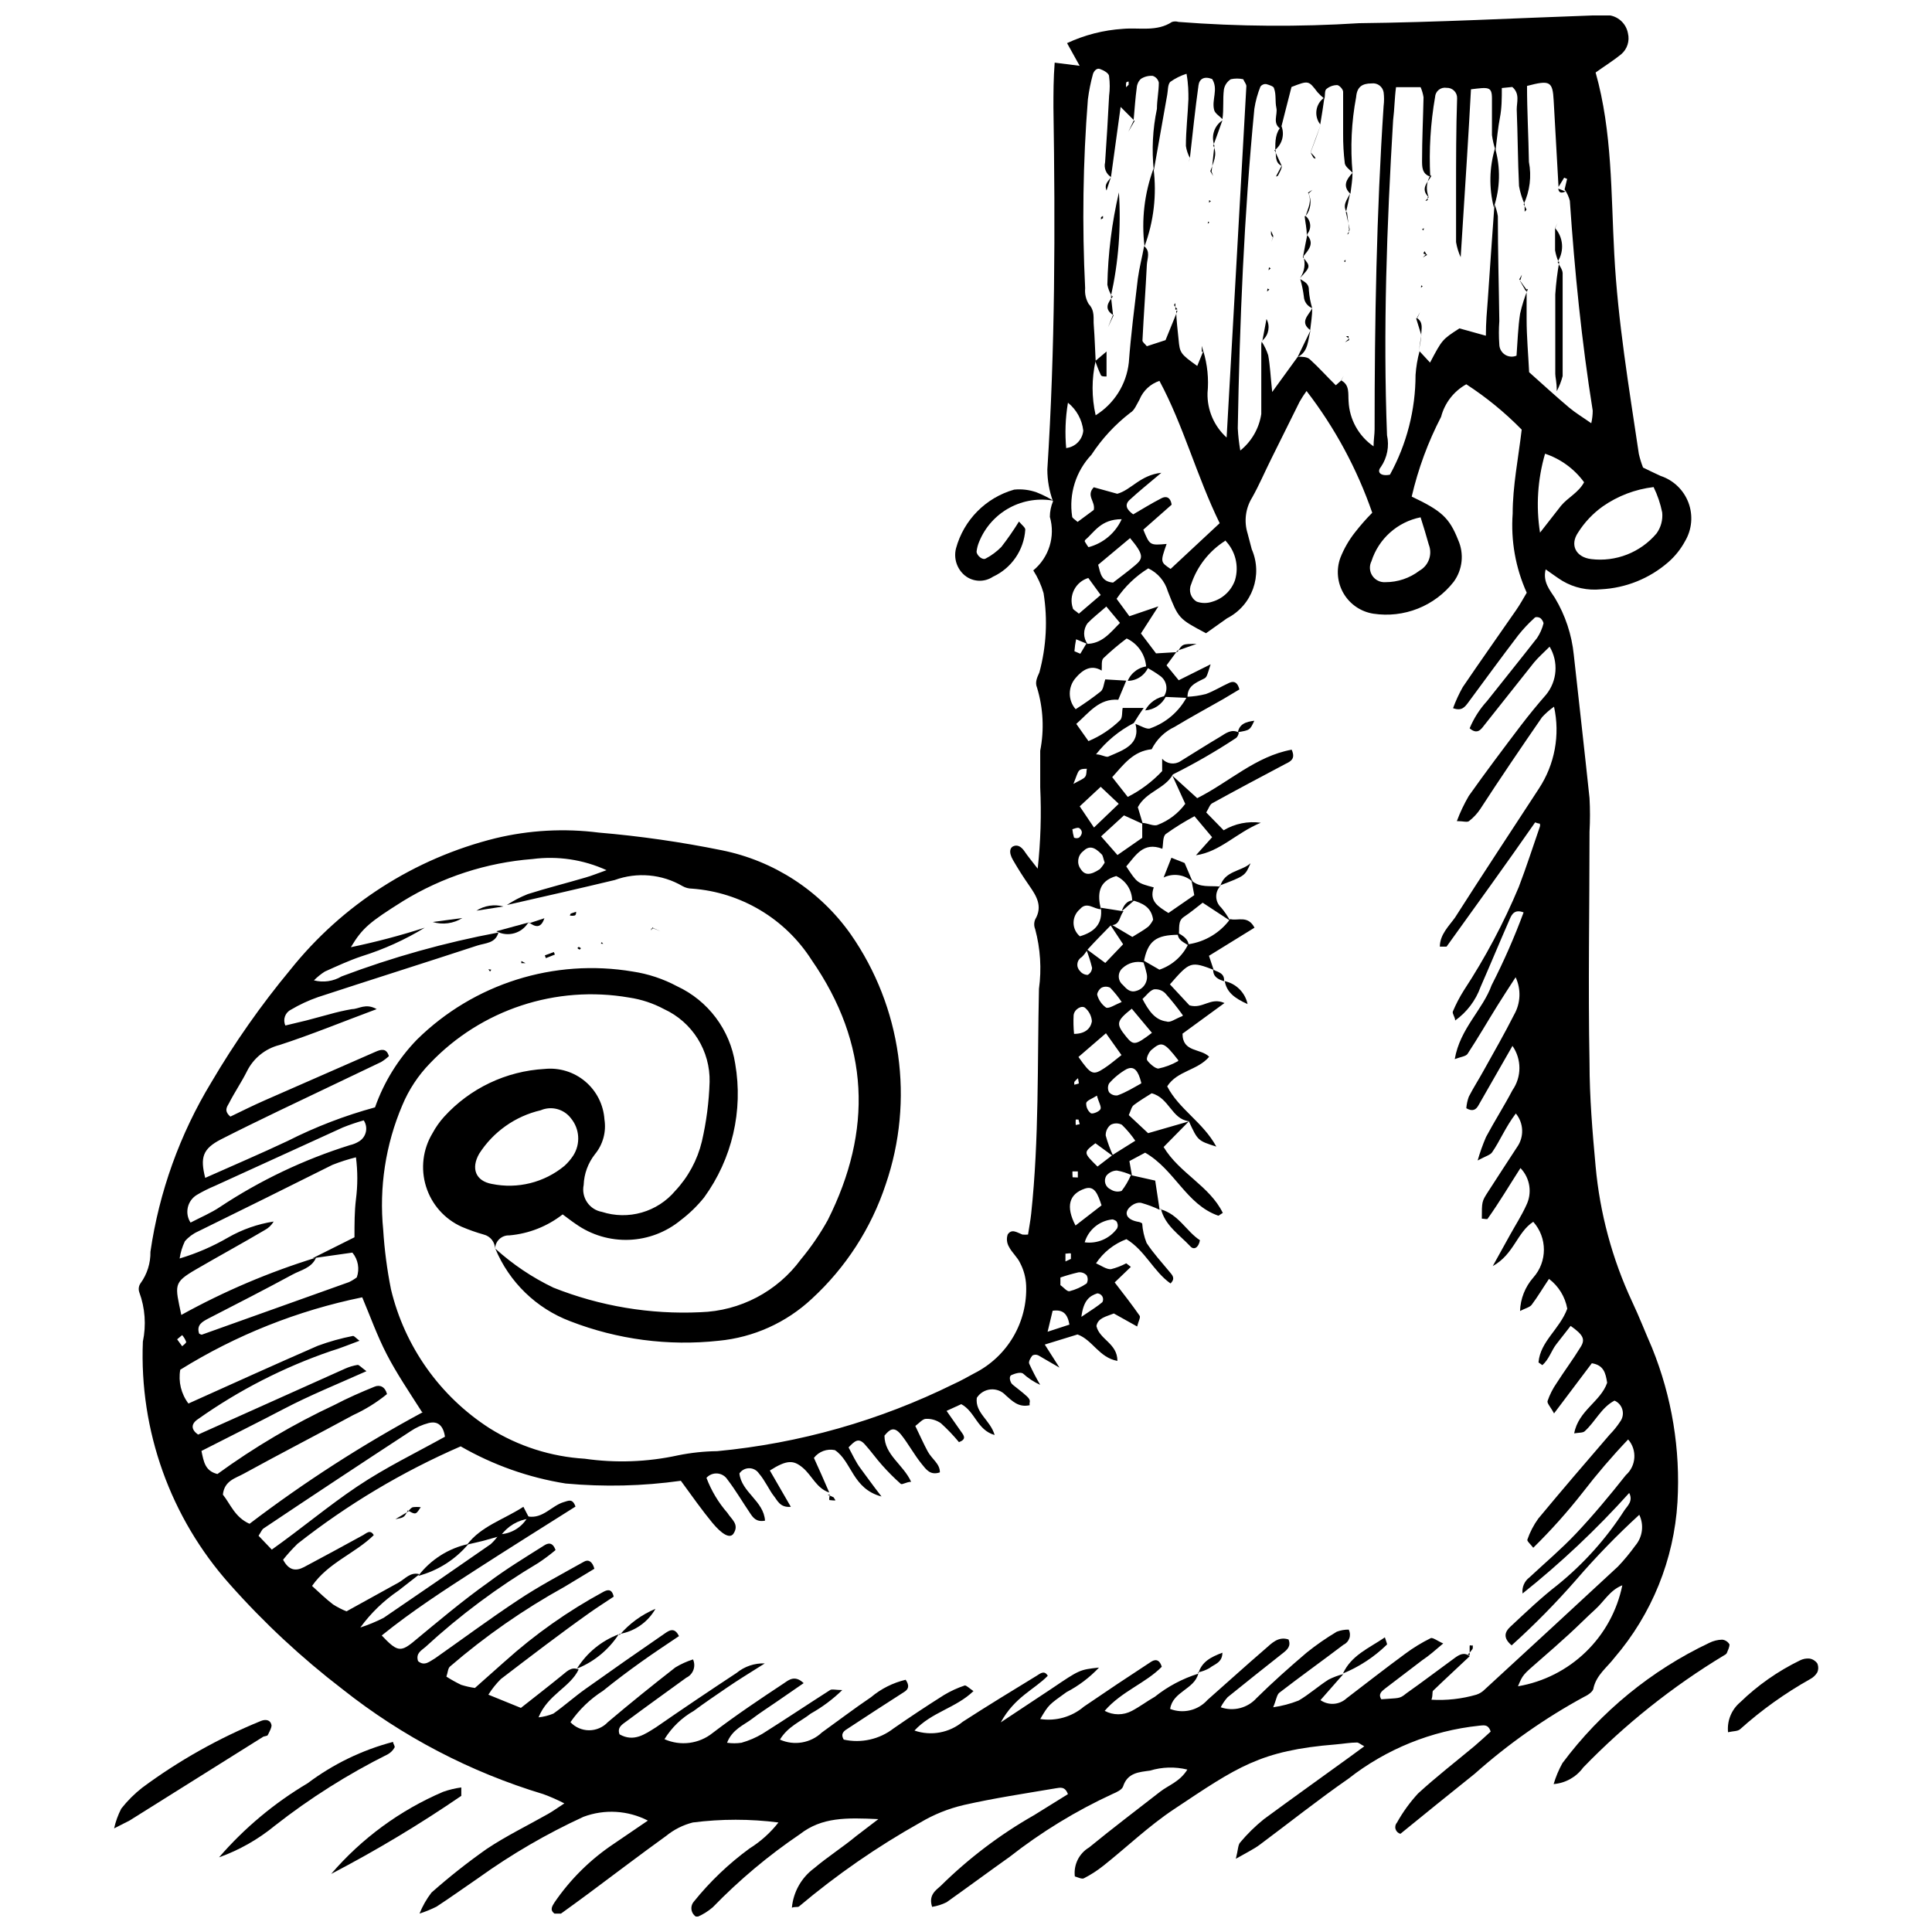 <?xml version="1.0" encoding="UTF-8"?>
<!-- Uploaded to: SVG Repo, www.svgrepo.com, Generator: SVG Repo Mixer Tools -->
<svg width="800px" height="800px" version="1.1" viewBox="144 144 512 512" xmlns="http://www.w3.org/2000/svg">
 <defs>
  <clipPath id="a">
   <path d="m180 148.09h413v503.81h-413z"/>
  </clipPath>
 </defs>
 <g clip-path="url(#a)">
  <path d="m275.2 475.01c0.004-1.82-1.238-3.402-3.004-3.84-1.988-0.562-3.938-1.25-5.84-2.059-4.531-2.035-7.973-5.918-9.449-10.664-1.48-4.742-0.855-9.891 1.719-14.145 0.84-1.562 1.867-3.019 3.059-4.34 6.875-7.559 16.441-12.113 26.645-12.68 3.894-0.402 7.789 0.801 10.777 3.328 2.992 2.531 4.824 6.168 5.078 10.074 0.512 3.277-0.398 6.617-2.504 9.18-1.844 2.34-2.894 5.203-3.004 8.176-0.324 1.59 0.004 3.242 0.918 4.582 0.91 1.344 2.324 2.258 3.922 2.539 3.422 1.102 7.094 1.164 10.551 0.172 3.457-0.992 6.543-2.984 8.863-5.734 3.445-3.672 5.883-8.176 7.062-13.07 1.203-5.188 1.891-10.477 2.059-15.801 0.09-4.043-1.008-8.023-3.152-11.453-2.144-3.43-5.246-6.156-8.918-7.848-2.879-1.543-6.004-2.578-9.234-3.059-19.398-3.367-39.199 3.164-52.789 17.41-3.129 3.211-5.621 6.988-7.344 11.125-4.438 10.414-6.18 21.777-5.062 33.043 0.332 5.289 1.02 10.547 2.059 15.742 3.637 15.188 13.004 28.383 26.145 36.824 7.594 4.754 16.258 7.527 25.199 8.066 8.219 1.18 16.586 0.879 24.699-0.891 3.422-0.695 6.906-1.07 10.402-1.113 21.805-2.062 43.051-8.098 62.691-17.801 1.891-0.836 3.672-1.891 5.562-2.894v0.004c4.254-2.168 7.801-5.508 10.219-9.629 2.414-4.121 3.598-8.852 3.406-13.625-0.09-2.035-0.621-4.027-1.555-5.84-0.723-1.613-2.227-2.836-3.004-4.394-0.57-0.977-0.691-2.152-0.336-3.227 1.059-1.668 2.559-0.5 3.894 0 0.5 0.051 1.004 0.051 1.504 0 0.277-1.891 0.668-3.84 0.836-5.562 2.113-19.805 1.613-39.66 2.059-59.52h-0.004c0.73-5.297 0.387-10.688-1-15.855-0.34-0.816-0.34-1.738 0-2.559 2.059-3.504 0.332-6.231-1.559-8.957s-2.949-4.449-4.285-6.731-0.777-3.559 0.391-3.84c1.168-0.277 2.059 0.613 2.727 1.613 0.668 1 1.668 2.227 3.394 4.449v0.004c0.781-7.164 1.004-14.383 0.668-21.582v-9.68c1.09-5.547 0.805-11.277-0.836-16.688-0.613-1.445 0-2.672 0.613-4.062 1.855-6.848 2.234-14.016 1.109-21.023-0.609-2.125-1.527-4.148-2.723-6.008 4.164-3.43 5.891-9.004 4.394-14.188 0.004-1.414 0.289-2.812 0.832-4.113-0.992-2.711-1.5-5.574-1.5-8.457 2.059-31.984 2.113-63.969 1.613-95.957 0-3.781 0-7.621 0.332-11.848l6.621 0.836-3.34-6.008c4.656-2.172 9.672-3.453 14.797-3.785 4.34-0.391 8.957 0.836 13.016-1.836h0.004c0.559-0.172 1.16-0.172 1.723 0 15.918 1.23 31.906 1.344 47.84 0.336 20.523-0.223 41.441-1.336 62.133-2.059 1.461-0.18 2.938-0.18 4.394 0 2.406 0.445 4.285 2.324 4.731 4.727 0.504 2.043-0.184 4.195-1.781 5.562-2.059 1.668-4.285 3.059-6.785 4.84 4.449 15.742 4.062 32.039 4.949 48.172 0.945 17.801 3.894 35.324 6.508 52.902 0.281 1.23 0.652 2.441 1.113 3.617 1.5 0.723 3.059 1.5 4.672 2.227v-0.004c3.406 1.133 6.117 3.746 7.371 7.106 1.254 3.363 0.914 7.113-0.918 10.195-1.137 2.106-2.644 3.988-4.449 5.562-4.965 4.32-11.23 6.844-17.801 7.176-3.562 0.375-7.152-0.402-10.234-2.223-1.445-0.891-2.836-1.945-4.449-3.059-0.836 3.336 1.168 5.562 2.449 7.566l-0.004-0.004c2.762 4.594 4.469 9.742 5.008 15.074 1.391 12.684 2.836 25.309 4.172 37.992 0.16 2.965 0.16 5.938 0 8.902 0 20.469-0.391 40.887 0 61.188 0 9.18 0.777 18.355 1.613 27.48 1.129 12.43 4.402 24.57 9.68 35.879 1.891 4.004 3.504 8.176 5.285 12.238h-0.004c5.254 12.961 7.551 26.926 6.731 40.887-0.918 15.191-6.777 29.664-16.688 41.219-1.945 2.559-4.727 4.504-5.562 8.012 0 0.891-1.445 1.891-2.449 2.336h0.004c-10.43 5.668-20.172 12.52-29.039 20.414-6.621 5.285-13.184 10.625-19.691 15.91-0.617-0.168-1.105-0.641-1.285-1.254-0.184-0.613-0.031-1.277 0.395-1.75 1.547-2.769 3.414-5.348 5.562-7.68 4.785-4.394 9.957-8.398 14.965-12.57 1.5-1.281 2.949-2.613 4.285-3.84-0.668-2.113-2.004-1.613-3.059-1.559l-0.004 0.004c-12.621 1.32-24.617 6.18-34.598 14.016-8.012 5.562-15.688 11.68-23.531 17.523-1.559 1.168-3.336 2.004-6.34 3.727 0.613-2.391 0.555-3.617 1.113-4.285l-0.004 0.004c1.906-2.281 4.031-4.367 6.344-6.231 7.566-5.562 15.352-11.125 23.031-16.688l3.559-2.613c-1.059-0.555-1.5-1-1.945-1-1.781 0-3.559 0.332-5.562 0.5-20.137 1.613-26.145 6.008-42.945 17.188-6.621 4.394-12.461 10.012-18.691 14.965v-0.004c-1.609 1.285-3.34 2.402-5.172 3.336-0.555 0.277-1.613-0.277-2.391-0.5h-0.004c-0.367-3.082 1.113-6.09 3.785-7.676 6.176-5.062 12.57-9.902 18.855-14.797 2.227-1.723 5.172-2.613 7.176-5.84-3.266-0.801-6.688-0.703-9.902 0.277-2.894 0.391-5.953 0.555-7.121 4.172-0.277 0.891-1.723 1.559-2.781 2.004h0.004c-9.723 4.484-18.887 10.086-27.312 16.688-5.562 3.949-11.125 8.066-16.688 12.016h-0.004c-1.207 0.602-2.504 1.012-3.836 1.223-1-3.059 0.891-4.34 2.281-5.562 7.394-7.301 15.719-13.605 24.754-18.746l8.957-5.562c-0.777-2.113-2.059-1.723-3.172-1.559-8.176 1.391-16.41 2.613-24.477 4.449v0.004c-4.035 0.941-7.898 2.496-11.461 4.617-11.395 6.383-22.16 13.832-32.152 22.25-0.332 0.277-1 0-1.891 0.332 0.379-4.168 2.527-7.977 5.898-10.457 3.617-3.059 7.566-5.562 11.125-8.512l5.894-4.504c-8.457-0.391-14.965-0.555-20.805 4.004-8.336 5.644-16.07 12.133-23.082 19.359-1.266 1.086-2.691 1.969-4.231 2.613-0.723-0.379-1.234-1.066-1.387-1.871-0.148-0.801 0.074-1.629 0.609-2.246 4.277-5.312 9.234-10.043 14.742-14.074 2.941-1.832 5.539-4.164 7.676-6.894-7.535-0.965-15.16-0.965-22.695 0-2.586 0.656-4.996 1.871-7.066 3.559-6.953 5.008-13.797 10.234-20.691 15.352-2.391 1.781-4.785 3.504-7.176 5.231h-1.723c-1.391-1-0.5-2.113 0-2.949h-0.004c4.188-6.129 9.512-11.398 15.688-15.52l9.066-6.176c-5.297-2.723-11.496-3.086-17.074-1-9.77 4.496-19.082 9.918-27.816 16.188-3.672 2.504-7.285 5.117-11.125 7.621-1.453 0.727-2.957 1.34-4.504 1.836 0.797-1.992 1.863-3.863 3.168-5.562 4.66-4.125 9.547-7.988 14.633-11.57 5.172-3.449 10.793-6.176 16.188-9.234 1.223-0.668 2.336-1.5 4.394-2.836-1.801-0.934-3.66-1.75-5.562-2.449-19.344-5.828-37.406-15.266-53.234-27.812-10.824-8.297-20.828-17.609-29.875-27.812-15.727-17.637-23.984-40.695-23.027-64.305 0.918-4.359 0.594-8.891-0.945-13.074-0.285-0.805-0.16-1.695 0.332-2.391 1.754-2.426 2.672-5.352 2.617-8.344 2.316-15.895 7.801-31.156 16.129-44.891 6.16-10.484 13.152-20.457 20.918-29.816 13.801-17.293 32.926-29.555 54.402-34.879 8.953-2.156 18.23-2.664 27.367-1.5 10.93 0.926 21.793 2.488 32.543 4.672 13.828 2.766 26.07 10.73 34.211 22.25 13.492 19.355 16.941 43.988 9.289 66.309-3.84 11.605-10.582 22.043-19.582 30.316-6.777 6.336-15.461 10.25-24.699 11.125-13.332 1.449-26.82-0.324-39.328-5.176-8.988-3.402-16.172-10.367-19.855-19.246 4.609 4.176 9.797 7.66 15.406 10.348 12.367 4.914 25.645 7.137 38.938 6.508 10.566-0.32 20.398-5.492 26.648-14.016 2.691-3.238 5.074-6.723 7.117-10.402 11.906-23.699 11.125-46.672-4.281-68.922-6.992-10.957-18.746-17.969-31.707-18.914-0.879-0.008-1.738-0.234-2.504-0.668-5.449-3.188-12.035-3.777-17.969-1.613-9.512 2.281-19.023 4.449-28.594 6.621h0.004c1.75-1.152 3.613-2.121 5.562-2.894 5.062-1.613 10.234-2.894 15.297-4.394 1.613-0.445 3.172-1.113 5.562-1.945-6.141-2.805-12.945-3.828-19.637-2.949-12.141 0.945-23.883 4.758-34.266 11.125-8.844 5.562-10.793 7.121-13.852 12.238 6.613-1.375 13.152-3.102 19.582-5.172-5.234 3.195-10.836 5.734-16.688 7.562-3.336 1.113-6.562 2.613-9.789 4.062h-0.004c-1.047 0.668-2.016 1.453-2.891 2.336 2.488 0.645 5.133 0.262 7.344-1.055 13.48-5.09 27.387-8.98 41.551-11.629-0.777 2.894-3.504 2.781-5.562 3.449-14.074 4.617-28.203 9.066-42.277 13.684-2.496 0.871-4.898 1.988-7.176 3.34-1.527 0.77-2.168 2.617-1.445 4.172l5.562-1.336 6.008-1.613c1.996-0.57 4.019-1.035 6.062-1.391 1.836 0 3.617-1.668 6.562 0-9.121 3.394-17.355 6.785-25.754 9.512-3.75 0.945-6.902 3.488-8.621 6.953-1.445 2.894-3.281 5.562-4.785 8.512-0.5 0.891-1.391 2.004 0.391 3.504 2.894-1.391 6.008-2.949 9.18-4.34l29.316-12.852c1.281-0.555 2.836-1.113 3.504 1.168v0.004c-0.629 0.59-1.32 1.113-2.059 1.559l-27.258 13.016c-5.062 2.449-10.125 4.894-15.129 7.453-5.008 2.559-5.562 4.894-4.227 10.234 7.344-3.281 14.684-6.398 21.859-9.789 7.391-3.742 15.145-6.723 23.141-8.898 2.367-6.723 6.16-12.855 11.125-17.969 15.066-14.832 36.336-21.535 57.184-18.023 4.106 0.617 8.074 1.938 11.738 3.894 8.242 3.836 14.023 11.539 15.406 20.527 2.156 12.438-0.812 25.219-8.23 35.434-1.805 2.25-3.879 4.266-6.176 6.008-3.879 3.203-8.703 5.043-13.727 5.234-5.027 0.188-9.977-1.277-14.086-4.18-1.168-0.777-2.281-1.668-3.504-2.559-4.074 3.18-8.98 5.113-14.129 5.562-0.988-0.047-1.953 0.316-2.668 1-0.715 0.684-1.117 1.629-1.117 2.617zm163.71-24.977 5.953-3.727c-1.039-1.527-2.231-2.945-3.559-4.231-0.922-0.484-2.023-0.484-2.949 0-0.871 0.68-1.367 1.734-1.332 2.84 0.52 1.91 1.207 3.773 2.055 5.562l-4.785-3.504c-3.227 2.449-3.227 2.449 0.555 6.176zm-7.117-54.625 5.117 3.781 4.727-4.949-3.672-5.562 6.117 3.617c1.391-0.891 2.894-1.668 4.227-2.727h0.004c0.527-0.539 0.961-1.156 1.281-1.836-0.5-3.449-2.894-4.394-5.562-5.172v-0.004c-0.082-2.762-1.719-5.238-4.227-6.394-4.785 1.391-5.008 4.84-4.062 8.789-1.891 0-3.727-2.168-5.562 0-1.062 0.887-1.68 2.199-1.68 3.586 0 1.387 0.617 2.699 1.68 3.59 3.781-1.113 6.117-3.227 5.562-7.566l6.008 0.945c-1.113 1.223-0.891 3.727-3.336 3.672-2.113 2.168-4.227 4.285-6.285 6.562h-0.004c-0.387 0.699-0.875 1.336-1.445 1.891-0.629 0.363-1.055 0.996-1.152 1.715-0.102 0.719 0.141 1.441 0.652 1.957 0.484 0.652 1.246 1.043 2.059 1.059 0.699-0.379 1.145-1.098 1.168-1.891-0.422-1.723-0.961-3.414-1.613-5.062zm13.07-59.574c1.336 0.445 3.113 1.613 4.004 1.168l0.004-0.004c4.156-1.473 7.609-4.449 9.68-8.344 1.688-0.066 3.367-0.309 5.004-0.723 2.168-0.777 4.172-2.059 6.285-3.004 1.281-0.555 2.168 0 2.613 1.781l-4.285 2.559c-4.285 2.449-8.621 4.785-12.852 7.344h0.008c-2.656 1.234-4.812 3.332-6.121 5.949-4.894 0.5-7.398 4.004-10.457 7.398l4.117 5.231c3.414-1.73 6.504-4.047 9.121-6.844v-3.281c1.223 1.398 3.285 1.68 4.84 0.668 3.504-2.168 7.008-4.394 10.57-6.508 1.445-0.891 2.949-2.113 4.894-1.113 0 0.5-0.391 1.281-0.777 1.5v0.004c-5.367 3.539-10.938 6.75-16.688 9.621-2.113 3.84-7.066 4.504-9.289 8.68l1.336 4.449-5.008-2.281-6.062 5.562 4.34 4.949 6.562-4.562v-3.949c1.391 0 3.059 1 4.117 0.5l-0.004 0.004c2.91-1.117 5.441-3.051 7.289-5.562l-3.394-7.453 6.562 5.953c8.512-4.285 15.52-11.125 25.031-12.852 1 2.227 0 3.004-1.559 3.727-6.508 3.449-13.016 6.898-19.469 10.457-0.668 0.332-0.945 1.391-1.613 2.449l4.617 4.727h0.004c2.957-1.766 6.43-2.473 9.844-2-6.508 2.672-10.734 7.676-17.188 8.621l4.285-4.785-4.672-5.562h-0.004c-2.641 1.406-5.188 2.984-7.621 4.731-0.836 0.723-0.613 2.559-0.891 3.894-5.062-1.945-7.066 1.781-9.566 4.672 2.894 4.394 2.894 4.394 7.285 5.562-1.281 3.672 1.168 5.062 3.894 6.785l6.844-4.727-0.723-3.894c2.168 2.004 4.949 1.336 7.508 1.613-1.406 1.641-1.258 4.102 0.336 5.562 0.91 1.086 1.711 2.262 2.391 3.504l-7.285-4.785c-1.781 1.391-3.336 2.672-5.008 3.781-1.668 1.113-1.059 3.113-1.336 4.727-6.117 0-8.234 1.668-9.289 7.344v0.004c-1.98-0.473-4.062 0.066-5.562 1.445-0.66 0.551-1.043 1.363-1.043 2.227 0 0.859 0.383 1.672 1.043 2.223 0.945 1 1.891 2.168 3.617 1.613 2.012-0.543 3.219-2.594 2.723-4.617-0.273-1.207-0.625-2.398-1.055-3.559l4.449 2.559c3.344-1.129 6.09-3.555 7.621-6.731 4.457-0.633 8.469-3.043 11.125-6.676 2.004 0.555 4.672-1.113 6.453 2.281l-12.07 7.453 1.281 3.84h0.277c-6.398-2.449-6.562-2.391-11.902 3.727l5.172 5.562c3.559 1.059 5.562-2.281 9.289-0.613l-11.125 8.121c0 5.008 4.84 3.84 7.066 6.117-3.113 3.672-8.457 3.672-11.125 7.844 3.113 6.062 9.512 9.512 13.016 15.965-4.894-1.559-4.894-1.559-7.285-6.731-4.562-0.555-5.172-6.176-9.848-7.398-1.391 0.891-3.113 1.891-4.727 3.113-0.613 0.445-0.777 1.445-1.336 2.672l5.117 4.785 10.793-3.113-6.68 6.785c4.172 6.953 12.184 10.289 15.688 17.465-0.777 0.445-1.059 0.777-1.223 0.723-8.457-2.949-11.516-12.184-19.359-16.688l-4.172 2.227 0.668 3.781c-1.273-0.605-2.621-1.035-4.008-1.277-1.086 0.035-2.102 0.543-2.781 1.391-0.379 0.621-0.469 1.383-0.246 2.074 0.227 0.695 0.742 1.258 1.414 1.543 0.852 0.574 1.922 0.719 2.894 0.387 0.988-1.281 1.812-2.684 2.445-4.172l6.453 1.445 1.168 7.731v0.004c-1.574-0.754-3.211-1.367-4.894-1.836-1.668-0.332-3.949 1.445-3.84 2.836s1.836 2.004 3.281 2.227h0.004c0.301 0.066 0.586 0.199 0.832 0.387 0.113 1.777 0.508 3.523 1.168 5.176 1.781 2.727 4.004 5.117 6.062 7.621 0.723 0.891 1.668 1.723 0.277 3.113-4.504-3.172-6.731-8.734-11.68-11.738-3.293 1.23-6.117 3.469-8.062 6.398 1.5 0.668 2.727 1.613 3.949 1.559 1.41-0.355 2.773-0.875 4.059-1.559 0 0 0.777 0.613 1.223 0.945l-4.285 4.117c2.449 3.172 4.617 5.953 6.621 8.844 0.277 0.445-0.332 1.445-0.668 2.836l-6.176-3.449c-2.059 0.836-4.227 1.168-4.617 3.336 0.836 3.617 5.562 4.562 5.562 9.234-4.894-0.891-6.562-5.562-10.57-7.008l-8.68 2.672 3.894 6.117c-2.836-1.613-4.285-2.504-5.562-3.227l0.008 0.004c-0.504-0.27-1.109-0.27-1.613 0-0.5 0.613-1.113 1.668-0.836 2.227v-0.004c0.871 1.902 1.836 3.762 2.894 5.562-1.672-0.754-3.211-1.766-4.562-3.004-0.668-0.445-2.113 0-3.004 0.391s-0.332 1.836 0 2.281c0.332 0.445 2.781 2.168 4.062 3.394 1.281 1.223 0.5 1.5 0.723 2.336-3.004 0.668-4.672-1.168-6.34-2.613l-0.004-0.004c-1.016-1.117-2.496-1.699-4.004-1.57-1.504 0.133-2.863 0.961-3.672 2.238-0.5 4.004 3.559 5.84 4.727 9.848-4.672-1.336-5.117-6.176-8.844-8.176l-3.894 1.781 3.894 5.562c0.723 1 1.445 1.945-0.613 2.727l0.004-0.004c-1.473-1.781-3.07-3.457-4.785-5.008-1.152-0.812-2.539-1.223-3.949-1.168-0.891 0-1.781 1.113-2.836 1.891 1.223 2.504 2.168 4.672 3.281 6.731 1.113 2.059 3.281 3.281 3.227 5.562-2.559 0.891-3.672-0.836-4.727-2.113-2.059-2.504-3.672-5.562-5.562-7.898-1.891-2.336-3.059-1.336-4.394 0.277 0 5.117 5.008 7.676 7.066 12.238-1.223 0-2.336 0.836-2.727 0.555l-0.004 0.004c-1.746-1.551-3.402-3.203-4.949-4.953-1.559-1.723-2.949-3.727-4.617-5.562-1.668-1.836-2.672-0.836-4.285 0.836 1 1.836 1.945 3.949 3.172 5.562 1.223 1.613 3.004 4.172 5.562 7.453-7.731-2.059-7.844-9.289-12.348-12.293h-0.004c-2.094-0.441-4.258 0.359-5.562 2.059l2.004 4.449 2.059 4.727c-3.394-1.113-4.562-4.504-7.008-6.562-2.449-2.059-4.172-2.168-8.734 0.723l5.562 9.625c-2.894 0.277-3.559-1.723-4.562-2.949-1-1.223-2.336-4.117-3.894-5.894-0.578-0.863-1.547-1.379-2.586-1.379-1.035 0-2.008 0.516-2.586 1.379 0.555 5.008 6.453 7.285 6.785 12.516-2.391 0.445-3.227-0.891-4.004-2.059-2.004-2.949-3.781-6.008-5.953-8.844-0.59-0.922-1.578-1.516-2.668-1.602-1.094-0.09-2.164 0.34-2.894 1.156 1.285 3.402 3.168 6.551 5.562 9.289 1 1.668 3.281 3.004 1.559 5.562-1 1.336-3.113 0-5.562-2.949-2.445-2.945-5.562-7.285-8.344-11.125-10.117 1.418-20.367 1.66-30.539 0.723-9.793-1.562-19.219-4.898-27.812-9.844-15.453 6.719-29.98 15.391-43.223 25.809-1.363 1.332-2.644 2.742-3.836 4.231 1.5 2.836 3.336 3.113 5.562 1.945 5.231-2.781 10.348-5.562 15.633-8.457 0.777-0.391 1.891-1.668 2.836 0-5.008 4.894-12.07 7.285-16.355 13.461 2.004 1.836 3.672 3.449 5.562 4.894v0.004c1.129 0.715 2.32 1.332 3.559 1.836l13.797-7.621c1.723-0.945 3.113-2.894 5.562-2.227l-5.562 4.34c-3.914 2.656-7.34 5.969-10.125 9.789 2.121-0.688 4.188-1.543 6.176-2.559 9.492-6.453 18.949-12.961 28.371-19.523h-0.004c0.852-0.773 1.602-1.652 2.227-2.617 3.223-0.078 6.156-1.883 7.676-4.727 4.004 0.668 6.231-2.894 9.566-3.84 1.059-0.277 2.227-1.059 3.004 1.223-8.453 5.344-17.355 10.906-25.977 16.469s-17.246 11.125-25.367 17.688c3.894 4.117 4.894 4.449 8.066 1.945 6.731-5.562 13.293-11.125 20.191-16.02 4.727-3.559 9.789-6.621 14.797-9.789 0.945-0.613 2.227-1 3.004 1.223l0.004 0.004c-1.469 1.238-3.012 2.391-4.617 3.445-10.699 6.367-20.711 13.824-29.875 22.254-1 0.891-2.613 1.613-1.945 3.727 1.723 1.5 3.172 0 4.562-0.777 7.285-5.117 14.406-10.402 21.805-15.297 5.562-3.727 11.68-6.953 17.633-10.289 1.168-0.668 2.227 0 2.727 1.891l-8.012 4.84v-0.004c-10.781 5.973-20.922 13.035-30.258 21.082-0.555 0.5-0.555 1.559-0.945 2.672v-0.004c1.254 0.801 2.551 1.523 3.891 2.172 1.199 0.379 2.43 0.656 3.672 0.832l7.953-7.066 0.004 0.004c7.941-7.144 16.695-13.324 26.086-18.414 0.945-0.5 2.227-1 2.727 1.281-2.059 1.391-4.285 2.781-6.398 4.285-7.844 5.562-15.688 11.57-23.473 17.523v-0.004c-1.27 1.258-2.391 2.656-3.336 4.172l8.621 3.504c3.727-2.949 7.121-5.562 10.68-8.457 1.336-1 2.559-2.613 4.617-1.723-2.281 4.785-8.176 6.621-10.625 12.684 1.359-0.141 2.688-0.48 3.949-1 2.894-2.059 5.562-4.449 8.457-6.508 6.973-4.969 14-9.883 21.082-14.742 1-0.668 2.504-1.836 3.727 0.723-3.394 2.281-6.844 4.562-10.18 6.953-3.336 2.391-6.676 4.894-9.902 7.508v0.004c-3.422 2.172-6.371 5.008-8.676 8.344 1.281 1.367 3.074 2.144 4.949 2.144s3.668-0.777 4.949-2.144c5.84-4.949 11.848-9.789 17.91-14.52h0.004c1.469-0.887 3.035-1.598 4.672-2.113 0.828 1.828 0.035 3.984-1.781 4.84-5.285 3.84-10.57 7.621-15.797 11.516-1.113 0.836-2.613 1.613-1.891 3.504 3.781 2.113 6.676 0 9.68-1.891 7.066-4.894 14.184-9.68 21.359-14.406v-0.004c2.098-1.715 4.746-2.602 7.453-2.504-4.34 2.727-7.231 4.504-10.07 6.453-2.836 1.945-5.894 4.004-8.734 6.117l0.004 0.004c-3.188 1.805-5.867 4.387-7.789 7.508 4.242 1.895 9.184 1.25 12.797-1.668 6.117-4.672 12.516-8.957 18.914-13.184 1.223-0.836 2.836-2.227 5.172 0l-7.176 4.949c-2.168 1.5-4.449 2.949-6.562 4.562-2.113 1.613-5.172 2.727-6.562 6.285h-0.004c1.273 0.191 2.566 0.191 3.84 0 1.949-0.551 3.82-1.355 5.562-2.391 6.008-3.781 11.902-7.731 17.91-11.57 0.5-0.332 1.445 0 3.227 0-2.496 2.434-5.301 4.527-8.344 6.231-2.672 2.113-6.062 3.394-8.176 6.898 3.746 1.684 8.145 0.938 11.125-1.895 4.34-3.113 8.566-6.34 13.016-9.344 2.656-2.234 5.801-3.816 9.18-4.617 1.059 1.559 0.777 2.504-0.391 3.227-5.008 3.227-9.957 6.398-14.906 9.68-0.891 0.555-2.113 1.281-1.113 2.949 4.613 1.023 9.445-0.059 13.184-2.949 4.375-3.039 8.824-5.988 13.352-8.844h-0.004c1.754-1.055 3.621-1.914 5.562-2.559 0.445 0 1.223 0.777 2.281 1.5-4.672 4.504-11.125 5.562-15.633 10.457h0.004c4.379 1.504 9.227 0.617 12.793-2.336 6.453-4.172 13.016-8.176 19.582-12.184 0.836-0.5 2.004-1.613 2.949 0-3.559 3.672-8.734 5.562-12.461 12.348l13.516-8.957c7.398-5.008 7.398-5.008 12.516-5.562v0.004c-2.492 2.637-5.406 4.836-8.621 6.508-4.617 3.336-4.672 3.227-6.953 7.121 4.148 0.637 8.371-0.559 11.57-3.281 5.859-4.004 11.773-7.953 17.746-11.848 1-0.668 2.227-0.891 2.894 1.281-4.227 4.34-10.68 6.508-15.129 11.68h-0.008c2.258 1.215 4.977 1.215 7.234 0 2.113-1.113 4.004-2.559 6.062-3.727 3.426-2.734 7.332-4.809 11.516-6.121-1.059 4.172-6.785 4.727-7.453 9.344h-0.004c3.477 1.344 7.422 0.391 9.902-2.391 5.117-4.504 10.125-9.066 15.297-13.516 1.723-1.5 3.449-3.394 6.176-2.504 0.723 1.781-0.332 2.727-1.559 3.672-4.894 3.84-9.734 7.731-14.574 11.625-0.723 0.805-1.34 1.703-1.836 2.672 3.375 1.18 7.129 0.215 9.512-2.449 4.285-4.227 8.734-8.176 13.242-12.016 2.535-2.039 5.211-3.898 8.008-5.562 1.016-0.379 2.09-0.566 3.172-0.555 0.359 0.711 0.418 1.539 0.152 2.297-0.262 0.754-0.816 1.371-1.543 1.707-5.562 4.227-11.402 8.398-17.023 12.738-0.668 0.555-0.777 1.836-1.613 3.84 2.309-0.328 4.566-0.926 6.734-1.781 2.781-1.613 5.231-3.84 7.953-5.562 1.238-0.629 2.543-1.113 3.894-1.445l-6.062 6.898v-0.004c2.144 1.488 5.039 1.281 6.953-0.5 5.172-3.949 10.289-7.953 15.52-11.793 2.113-1.57 4.367-2.949 6.731-4.117 0.555-0.277 1.781 0.723 3.336 1.391-2.227 1.891-3.727 3.227-5.562 4.449l-9.848 7.508c-0.891 0.723-1.891 1.445-1 2.836 4.672-0.391 4.727 0 6.621-1.559 4.34-3.059 8.566-6.285 12.852-9.402 1.223-0.891 2.504-1.613 3.949-0.445-3.227 3.059-6.508 6.062-9.68 9.121-0.332 0.332 0 1.059-0.445 2.391v0.012c4.016 0.234 8.039-0.219 11.902-1.336 0.844-0.277 1.605-0.754 2.227-1.391 11.793-10.828 23.547-21.676 35.266-32.543v0.004c1.664-1.75 3.203-3.609 4.617-5.566 1.938-2.277 2.352-5.481 1.059-8.176-5.898 5.394-11.469 11.137-16.688 17.188-5.359 6.141-11.082 11.957-17.133 17.414-2.336-1.945-1.836-3.559-0.391-4.894 4.117-3.84 8.176-7.731 12.57-11.125v-0.004c6.91-5.598 12.883-12.262 17.691-19.746 0.777-1.168 2.391-2.449 1.281-4.617h-0.004c-8.672 9.645-18.121 18.555-28.258 26.645-0.207-1.652 0.496-3.289 1.836-4.281 4.117-3.84 8.457-7.508 12.293-11.57 4.672-4.949 9.012-10.18 13.238-15.52 2.766-2.453 3.039-6.672 0.613-9.457-4.25 4.457-8.258 9.137-12.016 14.016-4.051 5.176-8.438 10.082-13.129 14.688-0.723-0.945-1.723-1.781-1.559-2.168l0.004-0.004c0.684-1.984 1.66-3.859 2.891-5.562 6.231-7.508 12.629-14.965 18.914-22.25 1.039-1.055 1.969-2.207 2.781-3.449 0.668-0.902 0.887-2.059 0.594-3.144-0.289-1.082-1.062-1.973-2.098-2.418-3.504 1.836-5.062 5.562-7.898 8.121-0.5 0.445-1.445 0.332-2.781 0.555 1.113-6.062 7.008-8.398 8.734-13.406-0.391-2.449-0.836-4.672-4.062-5.172l-10.012 13.293c-0.891-1.668-1.891-2.672-1.723-3.281v0.004c0.574-1.68 1.379-3.269 2.391-4.731 2.059-3.227 4.394-6.34 6.398-9.625 1.281-2.059 0.613-3.227-2.672-5.562-1.281 1.613-2.504 3.227-3.781 4.84-1.281 1.613-1.945 4.062-3.727 5.562-0.613-0.5-1.059-0.668-1-0.777 0.5-5.562 5.562-8.68 7.621-14.184h-0.004c-0.562-3.148-2.293-5.965-4.84-7.898-1.723 2.559-3.059 4.84-4.617 6.898-0.555 0.668-1.668 0.891-3.059 1.613 0.109-3.266 1.348-6.391 3.504-8.848 3.758-4.215 3.758-10.578 0-14.793-4.34 2.836-5.062 8.566-10.734 11.738l4.562-8.234c1.445-2.613 3.059-5.117 4.285-7.789h-0.004c1.672-3.301 1.07-7.297-1.5-9.957-2.894 4.504-5.562 9.012-8.68 13.406 0 0.277-1 0-1.559 0 0-4.504 0-4.562 1.613-7.066 2.559-4.004 5.172-7.953 7.731-11.902h0.004c1.906-2.703 1.77-6.348-0.336-8.902-2.781 3.672-4.172 7.231-6.285 10.289-0.5 0.723-1.668 1-3.84 2.168l0.004 0.004c0.609-2.121 1.352-4.199 2.223-6.231 2.227-4.172 4.785-8.176 7.008-12.406v0.004c2.453-3.531 2.453-8.211 0-11.738l-9.008 15.742c-0.613 1.113-1.5 1.781-3.227 0.777 0.082-1.043 0.305-2.074 0.664-3.059 1.223-2.391 2.672-4.617 3.949-6.953 2.727-4.894 5.562-9.848 8.066-14.797 1.73-3.043 1.875-6.731 0.391-9.902-2.004 3.113-3.449 5.285-4.785 7.453-2.672 4.285-5.172 8.621-7.953 12.852-0.445 0.668-1.781 0.777-3.394 1.391 1.391-8.121 7.398-13.016 9.789-19.637h0.004c3.195-6.242 6.019-12.668 8.453-19.246-2.336-0.891-3.113 0.445-3.672 1.781-2.613 5.953-5.117 12.016-7.731 17.969-1.285 3.582-3.633 6.688-6.731 8.898 0-0.891-0.836-1.836-0.613-2.391 0.812-1.93 1.781-3.789 2.894-5.562 5.691-8.676 10.57-17.855 14.574-27.426 2.004-5.231 3.727-10.625 5.562-15.91 0.117-0.285 0.117-0.605 0-0.887 0 0-0.445 0-1.223-0.332-7.731 11.125-15.574 21.918-23.473 32.93h-1.781c0-3.227 2.504-5.562 4.004-7.676 7.344-11.516 14.852-22.863 22.25-34.211v-0.004c4.207-6.394 5.652-14.219 4.004-21.691-1.152 0.812-2.215 1.742-3.172 2.781-5.562 8.066-11.125 16.242-16.355 24.309h0.004c-0.82 1.23-1.836 2.32-3.004 3.227-0.5 0.391-1.559 0-3.227 0 0.863-2.312 1.926-4.547 3.168-6.676 4.449-6.285 9.066-12.406 13.738-18.578 2.168-2.836 4.394-5.562 6.731-8.234h0.004c2.965-3.625 3.344-8.715 0.945-12.738-1.668 1.668-3.004 2.836-4.117 4.172-4.449 5.562-8.789 11.125-13.238 16.688-0.777 1-1.781 2.559-3.84 0.777 1.109-2.66 2.672-5.106 4.617-7.231 4.394-5.562 8.898-11.125 13.238-16.688h0.004c0.793-1.191 1.375-2.508 1.723-3.894 0-0.332-0.445-1.113-0.836-1.391s-1.336-0.445-1.613 0c-1.527 1.387-2.941 2.894-4.227 4.508-4.504 5.894-8.844 11.848-13.238 17.801-0.945 1.281-1.781 2.391-4.062 1.559v-0.004c0.703-1.918 1.559-3.777 2.562-5.562 4.672-6.898 9.457-13.629 14.184-20.469 1-1.445 1.836-2.949 2.781-4.562-2.965-6.57-4.246-13.781-3.727-20.973 0-7.344 1.5-14.629 2.391-22.25-4.438-4.531-9.363-8.559-14.684-12.016-3.312 1.844-5.723 4.957-6.676 8.625-3.469 6.691-6.086 13.793-7.789 21.137 7.844 3.727 9.957 5.562 12.293 11.461 1.641 3.648 1.195 7.894-1.168 11.125-2.477 3.164-5.746 5.613-9.48 7.098-3.734 1.484-7.793 1.953-11.77 1.355-3.293-0.5-6.191-2.453-7.894-5.316-1.703-2.867-2.031-6.348-0.895-9.48 0.969-2.465 2.301-4.769 3.949-6.84 1.402-1.793 2.906-3.504 4.508-5.121-4.023-11.621-9.902-22.52-17.41-32.262-0.668 0.91-1.277 1.859-1.836 2.836-2.504 5.008-5.008 10.07-7.508 15.129-1.723 3.449-3.227 7.008-5.117 10.348h-0.004c-1.719 2.824-2.144 6.246-1.168 9.402 0.391 1.391 0.723 2.836 1.113 4.227 2.992 6.879 0.117 14.898-6.562 18.301l-5.562 3.949c-7.231-3.84-7.285-3.84-10.125-11.125-0.781-2.664-2.664-4.871-5.176-6.062-3.336 2.066-6.199 4.816-8.398 8.066l3.394 4.617 7.676-2.613-4.617 7.176 4.004 5.285 5.562-0.332v-0.277l-2.781 3.781 3.227 3.949 8.457-4.227c-1.059 3.336-1 3.449-1.945 3.894-2.168 1.059-4.34 2.004-4.172 5.008l-6.344-0.285c0.621-0.859 0.875-1.934 0.695-2.981-0.176-1.043-0.77-1.977-1.641-2.582-1.168-0.848-2.394-1.609-3.672-2.281-0.188-3.297-2.176-6.227-5.172-7.621-2.16 1.625-4.219 3.371-6.176 5.231-0.613 0.668-0.332 2.168-0.445 3.281-2.949-1.781-5.231 0-6.898 1.945v0.004c-2.078 2.371-2.078 5.914 0 8.285 2.305-1.457 4.535-3.035 6.676-4.727 0.723-0.668 0.777-2.059 1.168-3.172l5.562 0.332-2.113 5.062c-5.062-0.391-7.731 3.394-11.125 6.398l3.227 4.562c3.125-1.309 5.973-3.195 8.398-5.562 0.668-0.668 0.445-2.168 0.668-3.227h5.562c-0.891 1.281-1.781 2.613-2.613 4.004-3.894 2.016-7.309 4.84-10.012 8.289 1.445 0 2.781 0.945 3.336 0.555 3.84-1.668 8.512-3.113 7.121-8.621zm-13.016-21.195c4.117 0 6.231-2.781 8.957-5.562l-3.617-4.34c-1.945 1.723-3.559 2.949-4.949 4.394-1.242 1.645-1.242 3.918 0 5.562l-3.059-1.281c-0.215 1.047-0.363 2.106-0.445 3.172 0 0 0.891 0.391 1.559 0.668zm-204.09 162.65c-1.168 2.781-4.062 3.281-6.285 4.504-7.285 3.949-14.684 7.731-22.25 11.625-1.559 0.836-3.227 1.668-2.449 4.004 0 0 0.555 0.332 0.723 0.277l38.938-13.906 0.004 0.004c0.746-0.352 1.453-0.781 2.113-1.281 0.797-2.238 0.352-4.734-1.168-6.562l-10.57 1.5 11.125-5.562c0-3.617 0-6.844 0.391-10.07v0.004c0.477-3.695 0.477-7.434 0-11.125-2.121 0.527-4.199 1.195-6.231 2-11.645 5.824-23.512 11.703-35.602 17.637-1.348 0.602-2.543 1.492-3.504 2.613-0.688 1.441-1.156 2.981-1.391 4.562 4.488-1.34 8.801-3.207 12.852-5.562 3.731-2.137 7.82-3.566 12.07-4.231-0.57 0.969-1.398 1.762-2.394 2.281-5.84 3.449-12.07 6.844-18.188 10.402-6.117 3.559-5.562 4.117-3.894 12.07 11.348-6.277 23.316-11.367 35.711-15.184zm206.6-237.7c-1.082 4.762-1.082 9.703 0 14.465 4.918-3.059 8.16-8.207 8.789-13.961 0.555-7.398 1.5-14.742 2.391-22.25 0.391-2.894 1.113-5.562 1.668-8.621 1.723 1.391 0.836 3.227 0.723 4.894-0.332 6.731-0.836 13.406-1.168 20.137 0 0.391 0.613 0.836 1.168 1.5l4.949-1.613 3.172-7.789h-0.332c0 2.504 0.391 5.062 0.613 7.566 0.332 3.617 0.445 3.84 4.949 7.066l1.613-3.949v-0.004c1.09 3.602 1.469 7.383 1.113 11.125-0.113 4.484 1.734 8.793 5.062 11.793 1.781-31.316 3.504-62.246 5.231-93.117 0-0.5-0.445-1-0.836-1.836-1.082-0.234-2.199-0.234-3.281 0-0.969 0.609-1.637 1.598-1.836 2.727-0.332 2.559 0 5.172-0.391 7.844-0.723-0.777-1.891-1.445-2.168-2.336-0.777-2.727 1.168-5.562-0.555-8.289-2.168-0.836-3.394 0-3.617 1.668-0.891 6.398-1.559 12.852-2.281 19.246-0.531-0.988-0.891-2.059-1.059-3.168 0-4.117 0.5-8.234 0.668-12.406 0-1.945 0-3.894-0.5-6.731-1.551 0.488-3.016 1.219-4.34 2.168-0.668 0.777-0.555 2.227-0.777 3.394l-3.559 20.082c-0.578-5.465-0.297-10.98 0.832-16.355 0-2.336 0.5-4.617 0.5-6.953-0.188-0.836-0.801-1.512-1.613-1.781-1.094-0.082-2.184 0.191-3.113 0.781-0.648 0.59-1.047 1.406-1.113 2.277-0.391 2.836-0.555 5.562-0.836 8.621l-3.449-3.449-2.555 18.582c-1.297-0.832-1.922-2.394-1.559-3.894 0.406-5.859 0.762-11.719 1.059-17.578h-0.004c0.234-1.734 0.234-3.492 0-5.227 0-0.836-1.5-1.613-2.449-1.945-0.945-0.332-1.668 0.777-1.836 1.391l0.004-0.004c-0.602 2.191-1.047 4.422-1.336 6.676-1.309 16.656-1.551 33.379-0.723 50.066-0.137 1.453 0.191 2.918 0.945 4.172 1.723 1.836 1.168 3.84 1.336 5.562 0.277 3.613 0.332 6.562 0.5 9.453zm113.7-41.441c-0.703-1.543-1.207-3.168-1.5-4.84-0.332-6.785-0.332-13.516-0.613-20.305 0-1.945 0.891-4.172-1.168-5.953l-2.781 0.277c0 2.672 0 5.285-0.5 7.844-0.5 2.559-0.777 5.562-1.168 8.68v0.004c-0.438-1.324-0.754-2.684-0.945-4.062v-9.68c0-3.227-0.945-3.004-5.562-2.449-0.332 5.953-0.668 12.07-1.059 18.191-0.555 8.789-1.113 17.559-1.668 26.312-0.582-1.277-0.992-2.621-1.223-4.004v-13.293c0-8.289 0-16.688 0.277-24.809v-0.004c0.031-0.746-0.25-1.473-0.781-2-0.527-0.531-1.254-0.812-2-0.781-0.738-0.129-1.496 0.066-2.082 0.535-0.586 0.469-0.941 1.164-0.977 1.914-1.207 6.957-1.637 14.027-1.281 21.082-2.227-0.723-2.168-2.672-2.168-4.34 0-5.562 0.277-11.125 0.391-16.688-0.145-0.922-0.406-1.82-0.781-2.672h-6.508c-0.391 2.836-0.391 5.676-0.777 8.789-1.668 27.812-2.672 55.625-1.613 83.441 0.641 2.902 0.059 5.941-1.613 8.398-1.223 1.445 0 2.559 2.391 2.059 4.445-8.098 6.777-17.184 6.785-26.422 0.145-2.125 0.496-4.231 1.059-6.285l2.781 3.004c3.227-6.117 3.227-6.117 7.789-9.066l7.008 1.945c0-3.617 0.277-6.508 0.5-9.402 0.555-8.457 1.168-16.688 1.781-25.422 0.43 1.016 0.727 2.082 0.891 3.172 0 9.344 0.277 18.691 0.391 27.812h-0.004c-0.148 2.039-0.148 4.082 0 6.121 0.008 1.098 0.562 2.117 1.477 2.723 0.918 0.602 2.074 0.707 3.086 0.281 0.277-3.727 0.391-7.508 0.945-11.125 0.508-2.223 1.195-4.398 2.059-6.512h-0.332v7.953c0 4.672 0.445 9.402 0.668 14.074 3.504 3.113 7.008 6.34 10.57 9.344 1.723 1.445 3.672 2.613 5.894 4.172v0.004c0.25-1.094 0.383-2.215 0.387-3.336-2.949-18.414-4.785-36.938-6.062-55.625v-0.004c-0.281-1.074-0.754-2.09-1.391-3.004l0.668-2.781-0.777-0.332-1.5 2.449c-0.445-7.621-0.836-15.188-1.281-22.809-0.277-5.172-0.945-5.562-7.066-3.949 0 6.621 0.391 13.406 0.5 20.137 0.738 3.797 0.25 7.731-1.391 11.234zm-69.699 36.383c0.734 1.121 1.316 2.336 1.727 3.613 0.5 2.672 0.613 5.562 1.059 9.734l6.785-9.344c1.113 0 2.504 0 3.227 0.723 2.391 2.168 4.562 4.617 6.844 6.844 0 0 0.945-0.836 1.445-1.281 2.281 1.223 1.781 3.449 1.945 5.562 0.227 4.785 2.676 9.188 6.617 11.906 0-1.723 0.277-3.113 0.277-4.504 0-28.594 0.5-57.238 2.391-85.777l0.004-0.004c0.141-1.164 0.141-2.34 0-3.504-0.23-1.527-1.641-2.59-3.172-2.391-2.504 0-3.894 0.891-4.117 3.617-1.246 6.613-1.566 13.375-0.945 20.078-0.723-0.836-1.891-1.559-2.059-2.504-0.316-2.602-0.465-5.219-0.445-7.84v-11.125c0-0.668-1-1.723-1.559-1.781h0.004c-1.059-0.004-2.086 0.371-2.894 1.055-0.5 0.445-0.277 1.613-0.5 2.559-0.66-0.52-1.273-1.098-1.836-1.723-2.391-3.113-2.336-3.172-6.898-1.391-0.945 3.617-1.836 7.231-2.836 11.125-2.336-1.445-0.777-3.781-1.168-5.562-0.391-1.781 0-3.504-0.613-5.172 0-0.555-1.336-0.945-2.113-1.168-0.582-0.059-1.152 0.195-1.5 0.664-0.762 1.898-1.305 3.879-1.613 5.898-2.727 28.148-3.894 56.406-4.394 84.664 0.105 1.977 0.328 3.945 0.668 5.894 2.996-2.418 4.981-5.871 5.562-9.676v-18.469zm-222.51 283.7c-3.559-5.562-6.785-10.348-9.344-15.297s-4.394-10.125-6.508-15.129v-0.004c-17.086 3.488-33.418 9.984-48.227 19.191-0.551 3.156 0.234 6.398 2.168 8.957 11.625-5.231 22.918-10.348 34.266-15.297 3.039-1.121 6.164-1.996 9.348-2.617 0.332 0 0.836 0.613 1.723 1.281-2.727 1-5.117 2.004-7.566 2.727-12.535 4.297-24.391 10.367-35.211 18.023-1.945 1.281-1.891 2.781 0 4.117l38.938-17.465v-0.004c1.066-0.477 2.188-0.812 3.34-1.004 0.391 0 0.836 0.555 2.336 1.668-7.731 3.449-15.02 6.398-21.918 10.012-6.898 3.617-14.629 7.453-21.805 11.125 0.613 2.894 0.945 5.285 4.227 6.117v0.004c9.754-7.098 20.168-13.246 31.098-18.355 3.394-1.781 6.953-3.336 10.512-4.785 1.445-0.613 2.836 0 3.336 1.945v0.004c-2.734 2.227-5.746 4.094-8.953 5.562-9.625 5.231-19.359 10.234-28.98 15.52-2.168 1.223-5.172 1.836-5.562 5.562 2.004 2.504 3.172 6.008 7.066 7.731h-0.004c14.52-11.047 29.883-20.941 45.949-29.59zm211.38-235.58c-6.117-12.516-9.566-25.812-15.965-37.715h0.004c-2.398 0.801-4.328 2.606-5.285 4.949-0.723 1.223-1.336 2.894-2.449 3.504h0.004c-4.031 3.106-7.508 6.867-10.293 11.125-4.133 4.371-6.023 10.406-5.117 16.355 0 0.445 0.723 0.777 1.445 1.445l4.285-3.172c0.5-2.281-2.113-3.727 0-6.008l6.231 1.723c3.672-1 6.062-4.949 11.68-5.562-3.559 3.004-6.062 5.008-8.398 7.176-1.445 1.336-0.777 2.613 0.945 3.84 2.391-1.391 4.894-2.949 7.508-4.285 1.059-0.555 2.336-0.445 2.672 1.723l-7.508 6.621c1.723 4.172 1.723 4.172 6.176 3.781-1.668 4.785-1.668 4.785 1.059 6.621zm-171.32 167.6c1.973-3.082 1.727-7.086-0.613-9.902-1.867-2.457-5.172-3.332-8.012-2.113-6.727 1.566-12.574 5.699-16.297 11.516-2.227 3.894-0.945 7.231 3.394 8.012v-0.004c6.789 1.391 13.844-0.367 19.191-4.781 0.891-0.809 1.672-1.723 2.336-2.727zm286.31-177.17c-4.84 0.57-9.465 2.328-13.461 5.117-2.621 1.867-4.852 4.231-6.566 6.953-2.227 3.281-0.555 6.508 3.449 7.008v0.004c6.562 0.812 13.09-1.742 17.355-6.789 1.164-1.605 1.699-3.586 1.504-5.562-0.469-2.332-1.234-4.594-2.281-6.731zm-320.3 251.66c-0.445-3.004-1.945-4.227-4.34-3.617-1.707 0.445-3.324 1.18-4.785 2.168-13.055 8.531-26.035 17.113-38.938 25.754-0.445 0.277-0.668 0.945-1.336 1.945l3.504 3.672c7.844-5.562 14.965-11.57 22.586-16.688 7.621-5.113 15.52-8.898 23.309-13.234zm-67.422-56.742c2.672-1.391 5.562-2.613 7.844-4.172 10.633-7.039 22.207-12.547 34.379-16.352 0.867-0.195 1.695-0.531 2.449-1.004 0.914-0.559 1.562-1.469 1.793-2.519 0.234-1.051 0.027-2.148-0.57-3.043-1.887 0.531-3.746 1.164-5.562 1.895l-33.879 15.461c-1.648 0.688-3.246 1.484-4.781 2.394-1.215 0.734-2.082 1.93-2.394 3.316-0.316 1.383-0.055 2.836 0.723 4.023zm379.43 96.125c-3.281 1.281-4.785 4.227-7.121 6.34-2.336 2.113-4.672 4.504-7.066 6.676-2.391 2.168-5.231 4.727-7.898 7.008-4.285 3.727-4.285 3.672-5.562 6.731l0.004 0.004c6.769-1.152 13.031-4.324 17.965-9.102 4.934-4.773 8.309-10.93 9.68-17.656zm-53.457-283.03c-3.008 0.598-5.805 1.992-8.094 4.039-2.289 2.043-3.988 4.664-4.922 7.586-0.621 1.23-0.539 2.695 0.223 3.848 0.758 1.148 2.074 1.805 3.449 1.715 3.277 0.012 6.465-1.062 9.066-3.059 2.426-1.363 3.473-4.312 2.449-6.898-0.668-2.391-1.336-4.617-2.172-7.231zm31.652 4.062 5.562-7.121c1.781-2.168 4.617-3.449 6.117-6.231-2.578-3.535-6.195-6.18-10.344-7.566-1.98 6.789-2.434 13.93-1.336 20.914zm-83.441 2.168c-4.238 2.688-7.422 6.754-9.012 11.512-0.758 1.699-0.109 3.695 1.504 4.617 1.332 0.465 2.781 0.465 4.117 0 2.809-0.824 5.047-2.961 6.008-5.727 1.109-3.746 0.086-7.801-2.672-10.57zm-25.199-0.723-8.457 7.066c0.613 2.336 0.836 4.449 3.949 4.727 1.836-1.445 3.949-2.949 5.953-4.672 2.004-1.727 2.285-2.672-1.445-7.121zm-6.394 131.22-7.285 6.285c3.336 4.727 3.84 4.949 6.898 2.949 1.445-0.945 2.727-2.059 4.504-3.449zm-3.172-54.516 6.562-6.285-4.781-4.508-5.562 5.176zm2.004 100.13c-1-3.004-1.836-5.285-4.394-4.449-4.285 1.445-5.117 4.785-2.504 9.789zm21.527-50.398c-1.449-2.031-3.012-3.981-4.672-5.84-0.801-0.773-1.902-1.141-3.004-1.004-1.168 0.391-2.004 1.668-3.004 2.559 1.613 3.004 3.227 5.562 6.398 5.953 1 0.391 2.277-0.723 4.227-1.445zm-13.516-1.723c-4.172 3.336-4.227 4.004-1.5 7.398 1.945 2.391 2.449 2.336 6.844-1zm12.348 13.684c-3.781-4.84-4.394-5.117-7.121-2.781-0.723 0.613-1.445 2.227-1.168 2.727 0.277 0.5 2.059 2.336 3.059 2.227v-0.004c1.797-0.379 3.523-1.035 5.117-1.945zm-20.582-123.32-3.281-4.504v-0.004c-1.617 0.484-2.969 1.605-3.746 3.106s-0.91 3.25-0.371 4.852c0 0.445 0.777 0.723 1.613 1.5zm-9.121-38.938-0.004-0.004c2.406-0.277 4.285-2.203 4.508-4.617-0.328-2.902-1.789-5.559-4.062-7.394-0.688 4.059-0.836 8.191-0.445 12.293zm19.859 168.16c-0.777-3.059-1.836-4.562-3.894-3.559l-0.004-0.004c-1.742 0.988-3.305 2.266-4.617 3.781-0.395 0.73-0.395 1.609 0 2.336 0.555 0.637 1.391 0.949 2.227 0.836 2.227-0.781 4.172-2.004 6.285-3.172zm-9.684-58.301c-0.391-1.113-0.445-1.836-0.777-2.168-2.059-2.168-3.449-2.336-5.008-0.777v-0.004c-1.41 1.156-1.656 3.219-0.555 4.676 1.059 1.668 2.559 1.668 5.062 0 0.492-0.523 0.922-1.102 1.277-1.727zm-8.121 45.391c2.781 0 4.394-1.281 4.727-3.336h0.004c-0.09-1.352-0.711-2.609-1.727-3.504-0.891-0.891-2.949 0.277-3.113 1.891-0.086 1.633-0.047 3.269 0.109 4.894zm2.836 55.238h0.004c3.312 0.438 6.598-0.973 8.566-3.672 0.246-0.488 0.246-1.066 0-1.559 0-0.391-0.945-0.891-1.336-0.836v0.004c-3.394 0.383-6.234 2.742-7.231 6.008zm0-185.74c0.445 0.668 0.891 1.559 1.059 1.5v0.004c3.871-1.039 7.074-3.75 8.734-7.398-5.562 0-7.231 3.449-9.734 5.562zm9.793 122.05c-0.906-1.348-1.93-2.613-3.059-3.785-0.719-0.363-1.566-0.363-2.281 0-0.613 0.332-1.336 1.559-1.113 2.004 0.383 1.328 1.207 2.488 2.336 3.281 0.836 0.281 2.336-0.777 4.117-1.5zm-10.68 83.438c2.894-1.945 4.34-2.836 5.562-3.894v0.004c0.258-0.469 0.258-1.035 0-1.504-0.277-0.484-0.781-0.797-1.336-0.832-2.004 0.664-3.672 1.777-4.227 6.227zm-5.562-10.457v2.059c0.836 0.555 1.723 1.723 2.391 1.613 1.629-0.41 3.176-1.105 4.562-2.059 0.375-0.672 0.375-1.496 0-2.168-0.559-0.59-1.363-0.879-2.172-0.781-1.637 0.379-3.25 0.84-4.84 1.391zm2.391 12.516c-0.5-2.836-1.668-4.062-4.449-3.672l-1.336 5.562zm7.398-60.746c-1.391 0.891-2.781 1.336-2.949 2.004-0.062 1.055 0.395 2.074 1.227 2.727 0.5 0.277 2.281-0.445 2.559-1.113 0.277-0.664-0.504-1.832-0.945-3.559zm-6.34-82.547c1.836-1.059 2.672-1.281 3.113-1.891 0.445-0.613 0.277-1.391 0.445-2.113-0.723 0-1.613 0-2.059 0.5s-0.668 1.445-1.5 3.504zm-0.277 12.016h-0.004c0.078 0.754 0.227 1.5 0.445 2.227 0.422 0.199 0.914 0.199 1.336 0 0.945-0.891 1-1.891 0-2.559-0.555-0.168-1.168 0.164-1.781 0.332zm1.5 65.973c-0.367 0.301-0.703 0.633-1 1v0.723 0.004c0.414-0.082 0.824-0.191 1.223-0.336zm-1.891 47.895v-1.391c0-0.223-0.945 0-1.445 0v2.059zm-236.86 21.305 1.336 1.836c0.391-0.391 1.113-0.836 1.059-1.168h-0.004c-0.242-0.652-0.602-1.254-1.055-1.781zm238.7-42.887v-1.613h-1.391c-0.109 0 0 1 0 1.559zm13.461-289.59v-0.832s-0.668 0-0.668 0.391v-0.004c-0.047 0.371-0.047 0.746 0 1.113zm-12.961 275.46-0.332-1.223h-0.723l-0.004-0.004c-0.039 0.484-0.039 0.969 0 1.449z"/>
 </g>
 <path d="m555.73 616.8c0.574-1.934 1.355-3.801 2.336-5.562 10.18-13.648 23.551-24.59 38.938-31.875 1.055-0.523 2.215-0.809 3.394-0.836 0.82 0.082 1.547 0.559 1.945 1.281 0 0.613-0.391 1.5-0.723 2.281-0.16 0.246-0.395 0.441-0.668 0.555-13.691 8.266-26.254 18.27-37.383 29.762-1.844 2.539-4.711 4.144-7.84 4.394z"/>
 <path d="m423.55 276.76c-4.086-0.82-8.332-0.184-12 1.797-3.664 1.98-6.523 5.184-8.078 9.051-0.344 0.816-0.566 1.68-0.668 2.559 0 1 1.559 2.391 2.449 1.836h-0.004c1.523-0.801 2.91-1.836 4.117-3.059 1.676-2.16 3.234-4.406 4.672-6.731 0.836 1 1.723 1.613 1.668 2.168h0.004c-0.176 2.656-1.066 5.215-2.574 7.406-1.508 2.195-3.578 3.938-5.992 5.055-2.293 1.535-5.312 1.398-7.457-0.336-2.098-1.738-3.008-4.531-2.336-7.176 2.047-7.535 7.894-13.445 15.41-15.574 2.012-0.203 4.047 0.047 5.953 0.723 1.645 0.652 3.227 1.453 4.727 2.394z"/>
 <path d="m174.24 628.54c0.402-1.816 1.039-3.574 1.891-5.227 1.625-2.074 3.492-3.941 5.562-5.562 9.715-7.191 20.293-13.133 31.484-17.691 1.113-0.445 2.504-0.391 2.781 1.168 0 0.723-0.5 1.559-0.836 2.281-0.332 0.723-0.445 0.391-0.668 0.555l-0.664 0.168-35.488 22.25z"/>
 <path d="m248.16 605.62c0 0.5 0.613 1.168 0.391 1.5v0.004c-0.414 0.746-1.031 1.363-1.781 1.777-10.586 5.281-20.613 11.617-29.926 18.914-4.414 3.629-9.418 6.473-14.797 8.398 6.719-7.766 14.645-14.395 23.477-19.633 6.766-5.086 14.453-8.809 22.637-10.961z"/>
 <path d="m231.76 640.61c8.086-9.422 18.23-16.863 29.648-21.75 1.566-0.555 3.188-0.945 4.84-1.168v2.227c-11.074 7.582-22.59 14.492-34.488 20.691z"/>
 <path d="m601.95 603.06c-0.301-2.992 0.883-5.945 3.172-7.898 4.66-4.527 10.012-8.281 15.855-11.125 0.785-0.41 1.676-0.582 2.559-0.5 0.828 0.129 1.57 0.594 2.059 1.277 0.336 0.762 0.336 1.633 0 2.394-0.457 0.754-1.113 1.367-1.895 1.777-6.66 3.734-12.895 8.195-18.578 13.297-0.668 0.555-1.723 0.445-3.172 0.777z"/>
 <path d="m284.05 388.4c-1.723 2.973-5.496 4.031-8.512 2.394l8.566-2.336z"/>
 <path d="m291.05 396.97-2.391 0.945-0.277-0.723 2.391-0.891z"/>
 <path d="m258.68 388.34 7.844-1.055c-2.336 1.473-5.199 1.859-7.844 1.055z"/>
 <path d="m295.23 386.12 1.445-0.5c0 0.332 0 0.891-0.391 1-0.422 0.09-0.855 0.09-1.277 0z"/>
 <path d="m284.21 388.68 4.062-1.336c-1 2.949-2.559 2.227-4.172 1.059z"/>
 <path d="m270.25 385.34c2.129-1.359 4.734-1.762 7.176-1.113z"/>
 <path d="m283.27 399.25h-1.113v-0.555z"/>
 <path d="m317.2 390.07h-0.613v0.5l0.391-0.836z"/>
 <path d="m273.42 400.86 0.777 0.113-0.332 0.5z"/>
 <path d="m303.46 393.68 0.391 0.445-0.613-0.055z"/>
 <path d="m297.06 395.3s0-0.332 0.391-0.332h-0.004c0.188 0.082 0.355 0.195 0.504 0.332 0 0-0.277 0.391-0.391 0.332v0.004c-0.184-0.082-0.352-0.195-0.5-0.336z"/>
 <path d="m317.25 390.01 1.781 0.777-1.836-0.723z"/>
 <path d="m284.32 546.43c-3.094 0.398-5.879 2.07-7.676 4.617l-4.785 1.336-4.062 0.945c3.727-4.894 9.566-6.562 14.906-10.012z"/>
 <path d="m499.88 587.54c2.227-4.894 6.898-6.731 11.125-9.625 0.332 1.059 0.668 1.836 0.555 1.891l0.004 0.004c-3.391 3.32-7.398 5.945-11.793 7.731z"/>
 <path d="m451.43 464.44c4.894 1.281 6.953 5.894 10.57 8.234-0.391 2.059-1.613 2.613-2.504 1.668-2.894-3.113-6.785-5.562-7.844-10.012z"/>
 <path d="m268.14 553.17c-3.453 4.121-8.098 7.074-13.297 8.453 3.289-4.309 8-7.305 13.297-8.453z"/>
 <path d="m308.02 577.03c-2.668 4.137-6.555 7.344-11.125 9.176 2.598-4.188 6.508-7.394 11.125-9.121z"/>
 <path d="m308.19 577.31c2.582-3.031 5.84-5.414 9.512-6.953-2.027 3.57-5.566 6.027-9.625 6.676z"/>
 <path d="m467.34 378.95c1.168-4.227 5.562-3.949 8.066-6.176-1.445 3.336-1.445 3.336-8.176 5.894z"/>
 <path d="m460.05 377.66c-2.094-1.895-5.129-2.336-7.676-1.113l2.059-5.231 3.504 1.391z"/>
 <path d="m461.55 587.54c0.891-3.172 3.336-4.394 6.398-5.562 0 2.672-2.168 3.059-3.394 4.062-0.969 0.559-2.019 0.953-3.117 1.168z"/>
 <path d="m468.39 403.98c3.117 0.602 5.574 3.012 6.231 6.117-3.559-1.613-5.562-3.172-6.062-6.176z"/>
 <path d="m472.01 338.34c0.332-2.559 2.281-3.059 4.394-3.336-1.168 2.504-1.168 2.504-4.504 3.059z"/>
 <path d="m456.04 316.81c1.281-2.168 1.281-2.168 5.062-2.168l-5.231 1.836z"/>
 <path d="m252.12 544.21c-1 1.945-1 1.945-3.336 2.391l3.449-2.059z"/>
 <path d="m252.12 544.54c0.391-0.391 0.777-0.945 1.281-1.113h-0.004c0.703-0.09 1.414-0.09 2.113 0-0.445 0.555-0.836 1.445-1.391 1.613-0.555 0.168-1.391-0.445-2.059-0.723z"/>
 <path d="m457.93 373.05 3.394-2.949z"/>
 <path d="m363.37 540.15c0.535 0.188 1.055 0.41 1.559 0.668 0 0 0.277 0.5 0.445 0.723 0.168 0.223-1.223 0-1.5 0s0-1 0-1.5z"/>
 <path d="m451.87 345.57-2.894-3.281z"/>
 <path d="m465.44 400.97c1.391 0.668 3.113 0.891 2.949 3.059-1.559-0.5-2.894-1.113-2.894-3.059z"/>
 <path d="m533.47 582.7v-2.336c0-0.777 0.391 0 0.613-0.332 0.223-0.332 0.391 0.891 0 1.168-0.32 0.465-0.695 0.895-1.113 1.277z"/>
 <path d="m491.7 225.64c-1.254-0.516-2.098-1.707-2.168-3.059-0.191-1.562-0.508-3.106-0.949-4.617 1.059 0.723 2.336 1.113 2.281 2.949 0.121 1.621 0.422 3.227 0.891 4.781z"/>
 <path d="m493.87 176.96c-0.836-1.078-1.191-2.453-0.98-3.801 0.211-1.348 0.969-2.551 2.094-3.32-0.332 2.375-0.703 4.766-1.113 7.176z"/>
 <path d="m478.52 234.43 1.113-5.894c1.008 1.848 0.613 4.148-0.945 5.562z"/>
 <path d="m501.54 204.89-0.555-4.504h-0.277l1 4.504z"/>
 <path d="m491.31 231.54c-3.004-2.168-0.555-3.949 0.445-5.84 0 1.945-0.332 3.894-0.555 5.894z"/>
 <path d="m489.25 212.12c2.113 2.504 2.113 2.504-0.723 5.562 1.215-1.715 1.523-3.914 0.836-5.898z"/>
 <path d="m490.31 206.17c2.227 2.391 0.391 4.117-1 5.894 0.332-1.945 0.777-4.004 1.168-6.008z"/>
 <path d="m481.46 206.61-0.613-1.445c-0.023 0.312-0.023 0.629 0 0.945 0.105 0.254 0.234 0.496 0.391 0.723z"/>
 <path d="m489.97 201.22c0.73 0.594 1.18 1.461 1.246 2.402 0.062 0.938-0.266 1.859-0.91 2.547 0-1.613-0.391-3.227-0.555-4.84z"/>
 <path d="m502.43 189.81c0 1.836-0.332 3.727-0.555 5.562-2.168-2.059-1.059-3.84 0.555-5.562z"/>
 <path d="m481.74 183.75 1.945 4.227c-1.891-0.891-1.445-2.727-1.668-4.285z"/>
 <path d="m491.31 184.36 1 1.059 0.004-0.004c0.133 0.191 0.246 0.398 0.332 0.613 0 0-0.5 0-0.668-0.391-0.25-0.41-0.473-0.84-0.668-1.277z"/>
 <path d="m481.96 183.64c0-2.168 0-4.504 1.668-6.176 0.828 2.219 0.156 4.719-1.668 6.231z"/>
 <path d="m491.31 184.36 2.727-7.398c-0.836 2.449-1.723 4.894-2.672 7.344z"/>
 <path d="m483.69 187.98c0 0.777-0.5 1.5-0.836 2.227-0.332 0.723-0.5 0.391-0.723 0.613l0.391-0.777 1.168-2.168z"/>
 <path d="m490.81 195.27c0.859 1.977 0.559 4.262-0.777 5.953 0.555-2.004 1.781-3.949 0.613-6.176z"/>
 <path d="m487.92 238.54 3.391-7.008c-0.723 2.449-0.5 5.562-3.281 7.008z"/>
 <path d="m499.38 244.88 0.723-1.336-0.723 1.445z"/>
 <path d="m501.38 233.87v-0.777h-0.668l0.891 0.723z"/>
 <path d="m501.6 234.09-1.168 0.613 0.945-0.836z"/>
 <path d="m500.99 200.38c-1.391-1.945 0-3.449 0.777-5.062-0.332 1.668-0.723 3.394-1.113 5.117z"/>
 <path d="m501.66 205-0.613 1.113s0.332 0 0.391-0.445c0.027-0.258 0.027-0.52 0-0.781z"/>
 <path d="m490.64 195.04 1.168-0.723-1 0.945z"/>
 <path d="m480.18 215.62 0.113-0.781 0.445 0.281z"/>
 <path d="m479.79 221.24 0.113-0.777 0.5 0.277z"/>
 <path d="m500.15 213.23 0.445-0.391-0.055 0.609z"/>
 <path d="m481.41 206.84-0.5 1.281 0.5-1.445v0.164z"/>
 <path d="m540.21 183.25c1.484 5.141 1.367 10.613-0.336 15.688-1.309-5.164-1.195-10.586 0.336-15.688z"/>
 <path d="m519.57 228.31c1.668 1.168 1.113 2.836 1.059 4.394l-1.336-4.34z"/>
 <path d="m523.13 190.37c-1.121 1.766-1.309 3.965-0.5 5.894-2.336-2.227-0.277-3.949 0.668-5.562z"/>
 <path d="m522.02 211.4-0.5-0.836-0.332 0.613 1 0.445z"/>
 <path d="m522.18 211.56-1.113 0.668 0.891-0.891z"/>
 <path d="m522.63 196.27-0.891 0.945s0.555 0 0.613-0.277c0.055-0.277 0-0.5 0-0.777z"/>
 <path d="m521.35 204.45-0.109 0.609-0.391-0.277z"/>
 <path d="m520.62 232.7c0 1.559-0.445 3.113-0.668 4.672 0.223-1.559 0.465-3.133 0.723-4.727z"/>
 <path d="m521.02 219.85-0.445 0.391 0.055-0.613z"/>
 <path d="m519.51 228.2 0.836-1.5-0.777 1.613z"/>
 <path d="m447.31 209.28c-0.855-6.969-0.035-14.043 2.391-20.637 0.879 6.973 0.059 14.055-2.391 20.637z"/>
 <path d="m465.5 182.53c1.281 2.449 0 4.562-0.723 6.785h0.332l0.723-6.785z"/>
 <path d="m465.78 182.41c-0.859-2.41 0.035-5.094 2.168-6.508-0.777 2.227-1.613 4.504-2.449 6.785z"/>
 <path d="m456.04 225.97c-0.32-0.336-0.617-0.688-0.891-1.059 0 0 0-0.332 0.332-0.555v1.723z"/>
 <path d="m462.88 237.1-0.391-1.445v1.613z"/>
 <path d="m459.38 186.03-0.5 1 0.445-0.945z"/>
 <path d="m464.72 189.31 0.777 1.336-0.5-1.445z"/>
 <path d="m464.89 197.32-0.5 0.387 0.055-0.664z"/>
 <path d="m464.5 202.94-0.445 0.332 0.113-0.555z"/>
 <path d="m556.78 213.4c0.445 1 1.281 1.945 1.336 2.949v27.312c-0.359 1.391-0.883 2.734-1.559 4.004 0-2.613-0.391-3.617-0.391-4.562v-21.137h0.004c0.191-2.891 0.543-5.769 1.055-8.621z"/>
 <path d="m557 213.34c-0.406-0.965-0.707-1.973-0.891-3.004v-5.894c2.18 2.457 2.473 6.062 0.723 8.844z"/>
 <path d="m547.77 198.16c0.293 0.445 0.555 0.91 0.781 1.391 0 0-0.332 0.391-0.5 0.555v-2.004z"/>
 <path d="m556.06 204.45 0.723-1.336-0.723 1.445z"/>
 <path d="m556.95 193.98 1.945 0.777c-0.832 0.336-1.777 0.613-1.945-0.777z"/>
 <path d="m548.77 221.07-2.168-3.004 1.723 3.004z"/>
 <path d="m546.6 218.07 0.723-1.281-0.387 1.395z"/>
 <path d="m438.63 222.41c-0.566-0.902-0.965-1.902-1.168-2.949 0.168-8.242 1.191-16.445 3.059-24.473 0.605 9.211-0.105 18.465-2.113 27.477z"/>
 <path d="m434.35 239.6 2.894-2.449v6.621c-0.836 0-1.445 0-1.559-0.5-0.613-1.281-1.059-2.559-1.559-3.894z"/>
 <path d="m444.47 175.91-1.445 3.004 1.668-2.894z"/>
 <path d="m438.41 190.93-1.168 3.559c-0.723-1.781 0.613-2.559 1.223-3.617 0-0.051-0.055 0.059-0.055 0.059z"/>
 <path d="m436.29 201.22c0.043 0.219 0.043 0.445 0 0.664 0 0-0.332 0-0.5 0.332v0.004c-0.039-0.223-0.039-0.445 0-0.668 0 0 0.336-0.223 0.5-0.332z"/>
 <path d="m438.41 222.52 0.555 4.949c-2.391-1.559-1.445-3.227 0-4.949z"/>
 <path d="m438.96 227.47-1.336 3.281 1.5-3.227z"/>
 <path d="m454.82 371.71-2.894-3.336z"/>
 <path d="m458.99 394.57c-1.281-0.891-2.949-1.391-2.894-3.394 1.336 0.781 2.894 1.672 2.894 3.394z"/>
 <path d="m448.42 320.54c-0.875 2.324-3.082 3.871-5.562 3.894 0.953-2.258 3.113-3.769 5.562-3.894z"/>
 <path d="m453.04 328.43c-1.023 2.195-3.152 3.664-5.562 3.84 1.113-2.113 3.191-3.547 5.562-3.84z"/>
 <path d="m452.82 376.16-3.281 2.894z"/>
 <path d="m444.58 382.61-3.336 2.894c0.555-1.559 1.336-2.949 3.336-2.894z"/>
</svg>